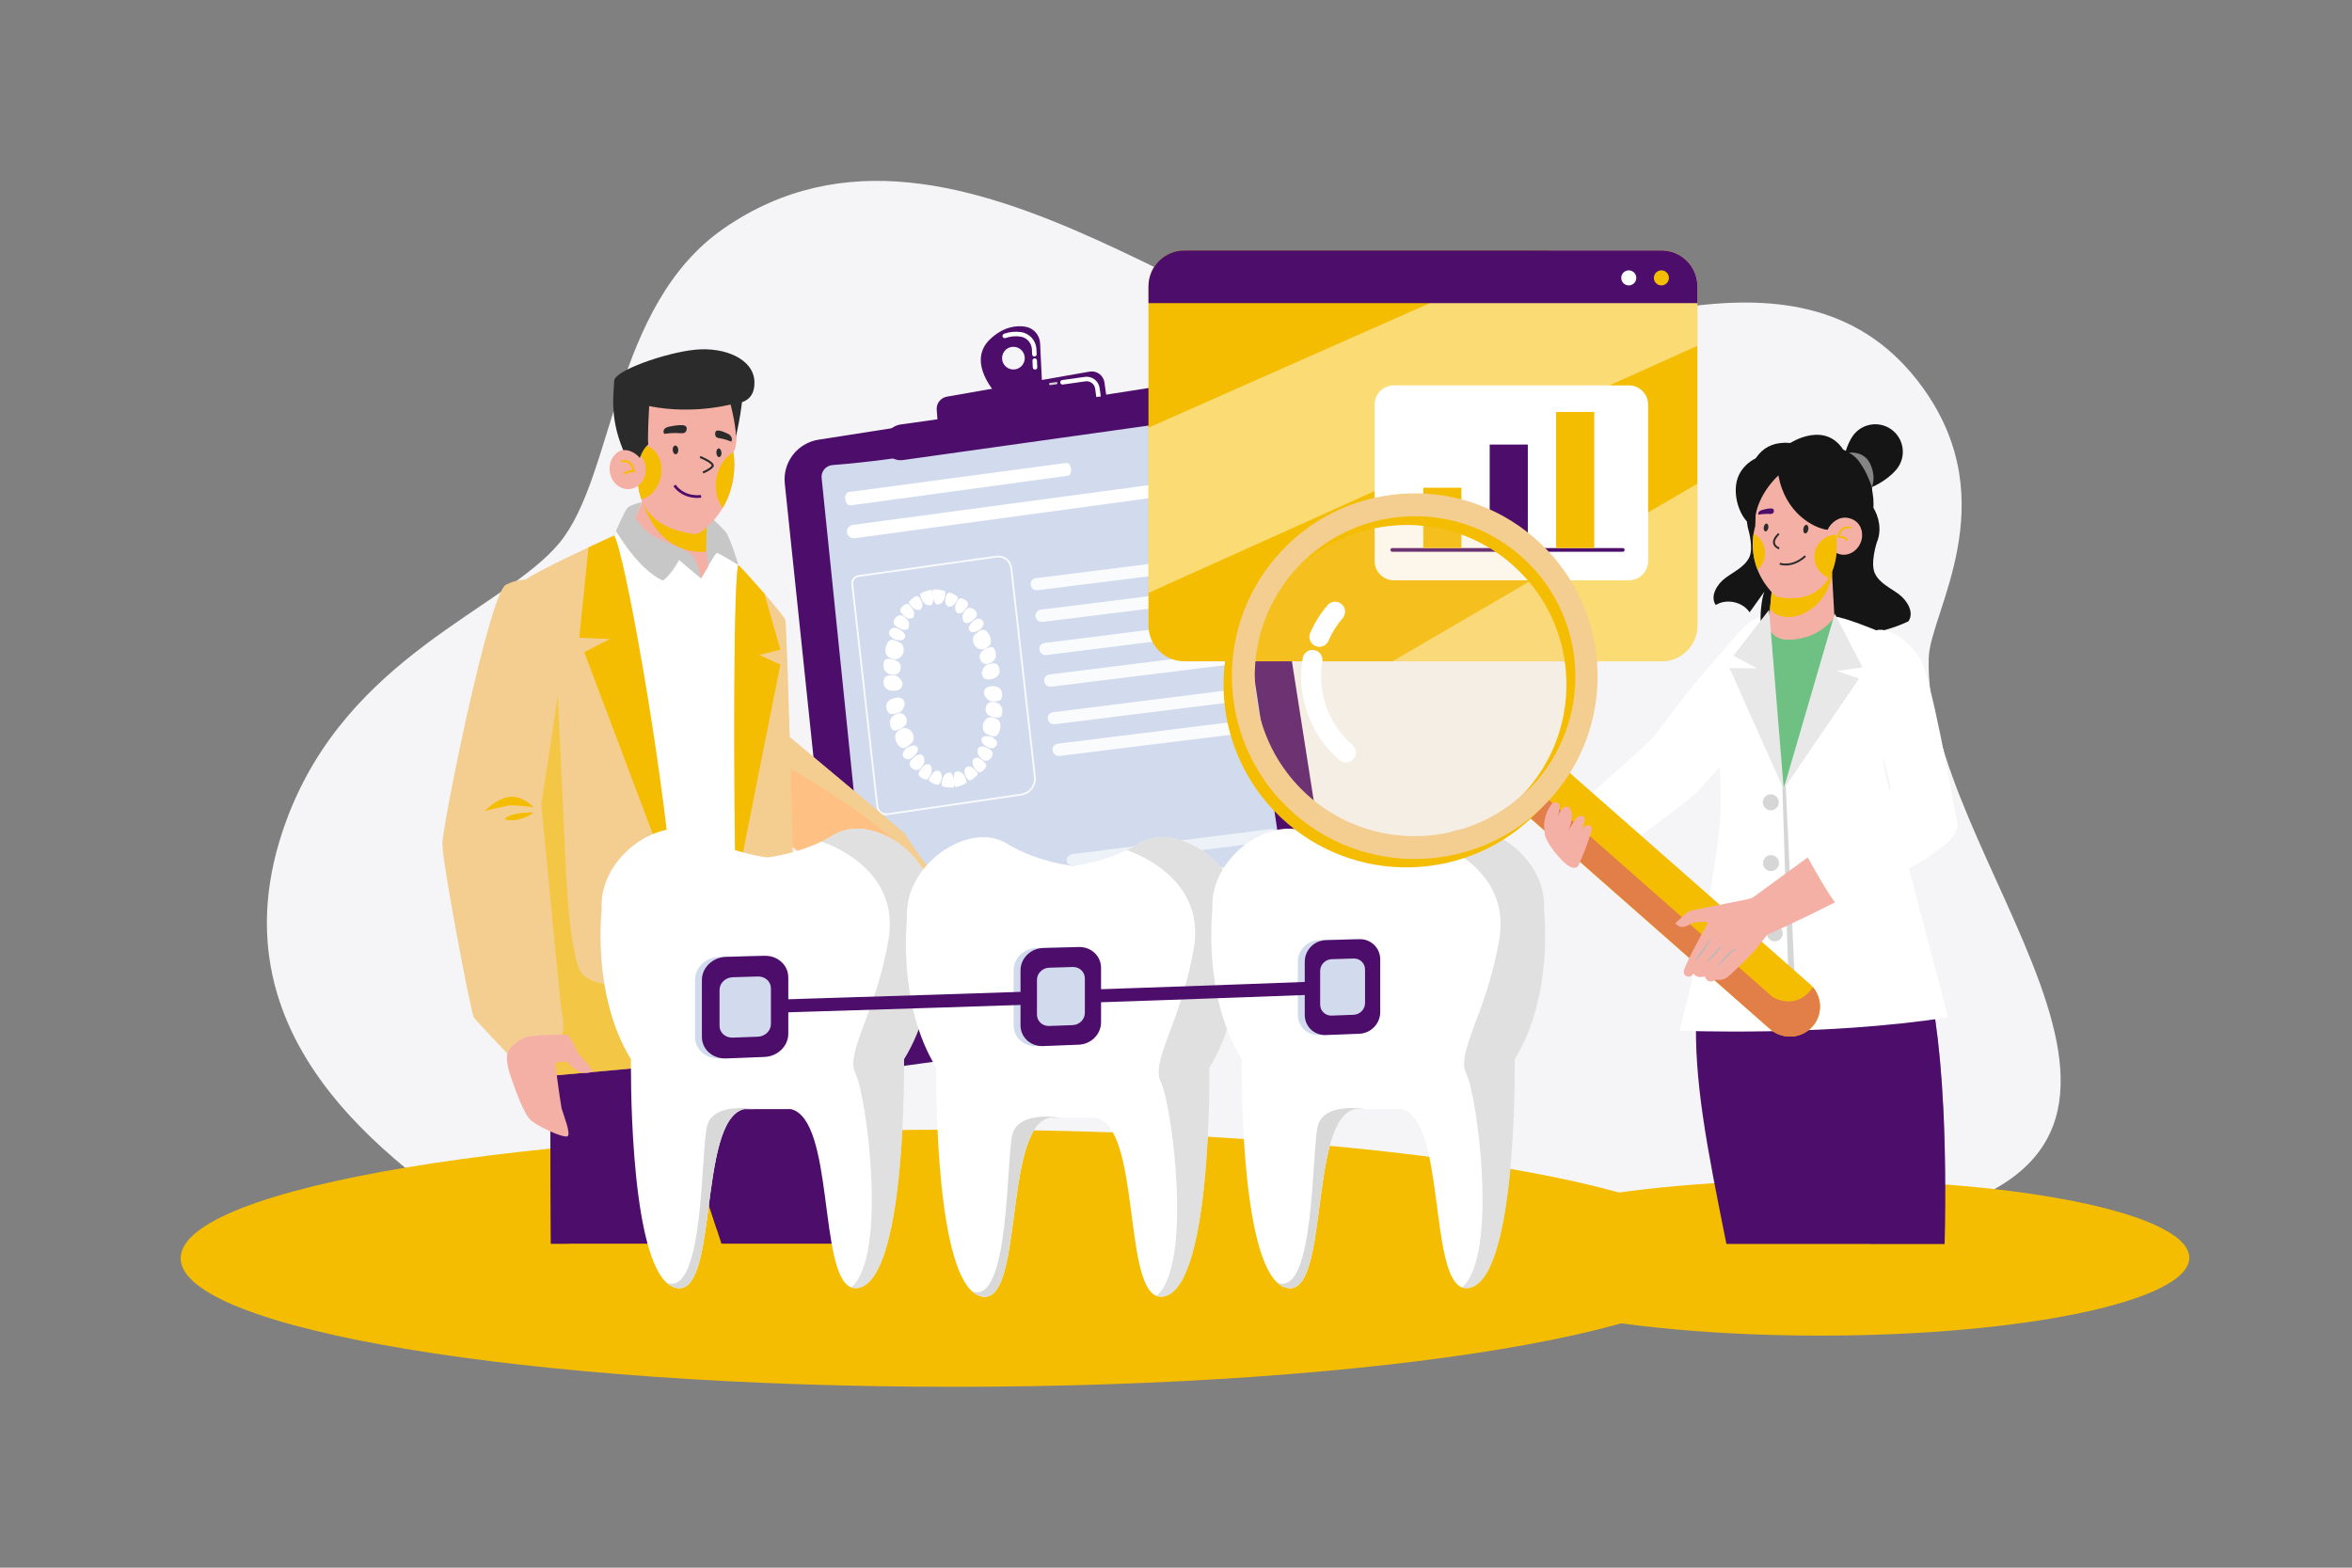 <svg width="1467" height="978" viewBox="0 0 1467 978" fill="none" xmlns="http://www.w3.org/2000/svg">
<rect x="0" y="0" width="1467" height="978" fill="#808080" stroke="none"/>
<g clip-path="url(#clip0_270_372)">
<path d="M1203.02 410.057C1204.06 381.936 1250.83 313.758 1199.6 242.261C1125.39 138.712 985.226 215.563 891.974 225.362C778.533 237.283 599.916 40.069 451.617 142.395C381.734 190.615 383.64 296.954 348.764 338.882C314.296 380.287 216.596 409.239 178.652 511.756C124.962 656.814 263.794 734.687 302.008 766.544C785.789 766.544 876.373 771.594 1196.79 759.109C1394.55 712.369 1198.46 534.081 1203.02 410.057H1203.02Z" fill="#F5F5F7"/>
<path d="M781.994 260.571C779.564 245.051 765.013 234.441 749.494 236.873L510.533 274.3C497.348 276.366 488.098 288.4 489.49 301.669L526.115 650.88C527.206 661.265 536.675 668.685 547.02 667.259L821.678 629.339C831.398 627.998 838.125 618.945 836.608 609.25L781.997 260.571H781.994Z" fill="#4D0E6B"/>
<path d="M819.712 556.513C819.656 556.15 819.311 555.899 818.947 555.955H818.941C818.581 556.015 818.333 556.356 818.389 556.72L825.637 602.99C827.129 612.522 820.606 621.591 811.095 623.208L780.511 628.406C780.147 628.468 779.902 628.813 779.962 629.177C780.025 629.54 780.366 629.785 780.73 629.725L811.314 624.528C821.546 622.791 828.561 613.037 826.956 602.783L819.709 556.513H819.712Z" fill="white"/>
<path d="M816.292 534.687C816.235 534.323 815.894 534.073 815.527 534.129H815.521C815.16 534.189 814.913 534.53 814.969 534.894L816.141 542.386C816.198 542.749 816.539 543 816.906 542.944C816.906 542.944 816.909 542.944 816.912 542.944C817.276 542.884 817.521 542.542 817.464 542.179L816.292 534.687Z" fill="white"/>
<path d="M758.852 240.87C758.103 235.899 753.135 232.742 748.32 234.178C716.381 243.713 606.312 274.975 512.418 282.385C508.136 282.723 504.967 286.504 505.406 290.776L541.416 641.665C541.908 646.477 546.193 649.984 551.008 649.52C590.392 645.718 752.486 629.475 808.865 614.494C812.297 613.582 814.485 610.231 813.955 606.72L758.855 240.867L758.852 240.87Z" fill="#4D0E6B"/>
<path d="M756.373 250.192C755.652 245.409 750.872 242.368 746.236 243.754C715.501 252.932 609.576 283.015 519.218 290.146C515.096 290.472 512.046 294.108 512.469 298.221L547.122 635.897C547.599 640.527 551.717 643.906 556.35 643.458C594.248 639.8 750.242 624.168 804.496 609.752C807.797 608.874 809.903 605.648 809.395 602.269L756.37 250.192H756.373Z" fill="#D1DBED"/>
<path d="M639.365 203.772C633.66 202.925 625.865 203.894 617.79 211.376C601.957 226.049 622.238 246.722 622.238 246.722L649.995 240.281L648.738 214.169C648.484 208.916 644.569 204.546 639.365 203.772ZM633.071 230.438C629.2 230.98 625.623 228.284 625.078 224.413C624.535 220.542 627.231 216.965 631.102 216.42C634.974 215.878 638.55 218.573 639.096 222.445C639.638 226.316 636.942 229.892 633.071 230.438Z" fill="#4D0E6B"/>
<path d="M645.243 222.404C645.459 222.394 645.66 222.335 645.838 222.241C646.302 221.993 646.61 221.495 646.581 220.933L646.431 217.777C646.174 212.429 642.158 207.978 636.886 207.194C633.278 206.658 629.683 207.013 626.206 208.248C625.489 208.517 625.094 209.31 625.354 210.044C625.614 210.774 626.416 211.157 627.15 210.896C630.187 209.815 633.325 209.505 636.472 209.975C640.422 210.561 643.428 213.899 643.622 217.912L643.773 221.068C643.81 221.843 644.469 222.441 645.243 222.404Z" fill="white"/>
<path d="M645.302 223.588C644.528 223.623 643.926 224.284 643.967 225.062L644.167 229.221C644.205 229.996 644.863 230.594 645.638 230.557C645.851 230.547 646.055 230.488 646.233 230.394C646.697 230.146 647.001 229.648 646.976 229.087L646.775 224.927C646.738 224.153 646.08 223.554 645.305 223.592L645.302 223.588Z" fill="white"/>
<path d="M679.585 231.836L590.647 247.446C586.7 248.139 583.926 251.722 584.246 255.716L585.249 268.276L690.694 251.556L688.873 238.594C688.246 234.121 684.033 231.056 679.582 231.839L679.585 231.836Z" fill="#4D0E6B"/>
<path d="M658.781 238.347L654.935 238.886C654.935 238.886 654.935 238.886 654.932 238.886C654.556 238.942 654.295 239.29 654.349 239.666C654.402 240.046 654.753 240.309 655.129 240.256L658.975 239.717C658.975 239.717 658.975 239.717 658.979 239.717C659.355 239.66 659.615 239.312 659.562 238.936C659.508 238.557 659.157 238.293 658.781 238.347Z" fill="#CFCFCF"/>
<path d="M685.849 242.046C685.548 239.892 684.426 237.987 682.689 236.676C680.953 235.369 678.812 234.811 676.658 235.115L662.527 237.099C661.762 237.209 661.223 237.918 661.33 238.689C661.436 239.457 662.148 239.993 662.919 239.886L677.047 237.902C679.956 237.494 682.655 239.529 683.065 242.438L683.802 247.682C683.908 248.45 684.62 248.986 685.391 248.879C685.557 248.854 685.717 248.804 685.858 248.726C686.363 248.456 686.673 247.892 686.589 247.29L685.852 242.046H685.849Z" fill="white"/>
<path d="M727.57 249.713C726.723 245.255 722.526 242.246 718.031 242.876L561.755 264.815C556.134 265.605 551.9 270.323 551.718 275.993L551.693 276.777C551.495 282.99 556.943 287.88 563.096 287.015L723.426 264.502C727.109 263.985 729.613 260.493 728.918 256.838L727.563 249.71L727.57 249.713Z" fill="#4D0E6B"/>
<g opacity="0.61">
<path d="M802.71 560.701C802.284 558.735 799.971 557.394 797.538 557.701L674.605 573.217C672.204 573.521 670.508 575.358 670.815 577.324L670.875 577.7C671.182 579.672 673.382 581.026 675.79 580.722L799.146 565.199C801.585 564.892 803.218 563.042 802.792 561.074L802.71 560.698V560.701Z" fill="white"/>
<path d="M806.968 580.364C806.536 578.364 804.194 576.995 801.743 577.302L677.703 592.828C675.283 593.132 673.572 594.997 673.882 596.997L673.942 597.379C674.255 599.385 676.478 600.768 678.907 600.464L803.379 584.932C805.84 584.624 807.486 582.747 807.053 580.744L806.971 580.361L806.968 580.364Z" fill="white"/>
<path d="M797.269 520.274C796.843 518.308 794.529 516.967 792.097 517.274L669.164 532.79C666.762 533.094 665.067 534.931 665.374 536.896L665.433 537.273C665.741 539.244 667.941 540.598 670.349 540.294L793.705 524.772C796.144 524.465 797.777 522.615 797.351 520.647L797.269 520.27V520.274Z" fill="white"/>
<path d="M801.523 539.937C801.091 537.937 798.752 536.567 796.298 536.875L672.258 552.4C669.838 552.704 668.126 554.57 668.437 556.569L668.496 556.952C668.81 558.958 671.032 560.34 673.462 560.036L797.934 544.504C800.395 544.197 802.04 542.319 801.608 540.316L801.526 539.934L801.523 539.937Z" fill="white"/>
</g>
<path d="M668.047 292.293C667.783 290.18 666.451 288.616 665.072 288.801L529.434 306.935C527.917 307.138 526.923 309.101 527.215 311.317L527.259 311.652C527.55 313.868 529.017 315.499 530.534 315.292L666.072 296.782C667.451 296.594 668.351 294.729 668.088 292.616L668.047 292.296V292.293Z" fill="white"/>
<path d="M750.426 301.982C750.162 299.873 748.187 298.396 746.012 298.691L532.1 327.426C529.708 327.749 528.009 329.802 528.31 332.015L528.354 332.35C528.655 334.563 530.836 336.09 533.228 335.767L747.009 306.659C749.184 306.364 750.73 304.415 750.466 302.305L750.426 301.985V301.982Z" fill="white"/>
<path d="M616.11 414.54C613.092 415.343 612.273 419.925 612.273 419.925C612.273 419.925 612.383 424.85 618.032 423.728C623.661 422.609 624.138 418.972 622.919 415.982C621.696 412.992 619.126 413.741 616.11 414.54Z" fill="white"/>
<path d="M616.279 404.215C613.699 404.958 609.95 407.18 611.276 411.067C612.602 414.951 616.16 414.985 619.025 412.86C621.883 410.738 621.535 407.644 620.363 405.095C619.191 402.544 616.279 404.218 616.279 404.218V404.215Z" fill="white"/>
<path d="M615.082 393.598C613.13 392.021 611.399 393.006 608.211 395.708C605.773 397.776 607.099 401.544 608.13 402.898C610.446 405.942 614.236 405.792 617.004 402.789C619.581 399.989 617.032 395.175 615.082 393.598Z" fill="white"/>
<path d="M608.922 386.206C606.383 387.379 603.65 390.821 604.292 392.548C604.546 393.231 604.982 393.682 605.418 393.977C606.038 394.4 606.822 394.51 607.543 394.322C610.417 393.579 611.599 392.905 612.985 390.692C614.818 387.758 611.461 385.034 608.925 386.206H608.922Z" fill="white"/>
<path d="M605.925 379.354C603.624 378.702 602.452 380.172 600.938 382.583C599.421 384.993 601.098 387.959 601.098 387.959C603.113 389.987 605.994 387.874 608.386 385.373C610.771 382.874 608.226 380.009 605.928 379.357L605.925 379.354Z" fill="white"/>
<path d="M600.714 373.609C598.401 372.527 597.63 373.489 596.238 376.727C595.288 378.937 595.931 380.771 596.435 381.715C596.674 382.163 597.106 382.473 597.605 382.542C598.373 382.646 599.576 382.674 600.344 382.028C601.545 381.019 603.463 378.608 603.748 377.257C604.034 375.906 603.021 374.69 600.711 373.612L600.714 373.609Z" fill="white"/>
<path d="M594.066 370.298C591.091 368.734 590.43 371.145 590.43 371.145C588.894 374.116 589.364 378.288 592.188 378.458C595.006 378.627 596.483 375.195 597.248 373.712C598.012 372.229 597.041 371.863 594.069 370.301L594.066 370.298Z" fill="white"/>
<path d="M585.845 367.966C584.015 367.703 582.184 367.439 581.839 368.38C581.495 369.317 581.896 372.887 582.542 374.624C583.187 376.361 583.733 377.207 585.068 377.066C589.601 376.589 589.698 370.273 589.598 369.383C589.497 368.493 587.67 368.229 585.842 367.969L585.845 367.966Z" fill="white"/>
<path d="M557.765 421.352C554.546 421.27 551.775 421.139 551.22 424.399C550.668 427.659 551.982 431.157 557.922 430.903C563.843 430.652 562.837 425.765 562.837 425.765C562.837 425.765 560.978 421.433 557.762 421.352H557.765Z" fill="white"/>
<path d="M555.241 411.161C555.241 411.161 551.915 410.17 551.313 412.976C550.708 415.781 551.066 418.935 554.442 420.367C557.815 421.797 561.379 420.925 561.824 416.778C562.272 412.634 558.006 411.299 555.238 411.161H555.241Z" fill="white"/>
<path d="M561.41 400.911C557.601 398.955 555.633 398.365 554.025 400.365C552.414 402.365 550.937 407.729 554.181 409.913C557.655 412.252 561.491 411.528 563.118 407.989C563.842 406.418 564.316 402.4 561.407 400.908L561.41 400.911Z" fill="white"/>
<path d="M558.543 391.679C555.728 391.074 552.963 394.516 555.483 397.018C557.38 398.902 558.721 399.306 561.768 399.397C562.533 399.419 563.292 399.137 563.815 398.582C564.182 398.193 564.514 397.651 564.614 396.921C564.862 395.077 561.354 392.281 558.546 391.676L558.543 391.679Z" fill="white"/>
<path d="M559.989 384.25C557.833 385.388 555.927 388.777 558.892 390.729C561.851 392.679 565.208 394.131 566.757 391.692C566.757 391.692 567.754 388.41 565.701 386.363C563.647 384.313 562.146 383.112 559.989 384.25Z" fill="white"/>
<path d="M563.897 377.47C561.834 379.022 561.098 380.439 561.69 381.711C562.283 382.987 564.74 384.953 566.163 385.689C567.072 386.159 568.26 385.874 569 385.608C569.48 385.432 569.837 385.034 569.975 384.545C570.263 383.511 570.489 381.57 569.05 379.599C566.941 376.705 565.96 375.919 563.897 377.47Z" fill="white"/>
<path d="M569.758 372.822C567.162 374.978 566.281 375.539 567.372 376.84C568.463 378.141 570.701 381.204 573.447 380.442C576.19 379.68 575.72 375.495 573.541 372.9C573.541 372.9 572.347 370.671 569.758 372.822Z" fill="white"/>
<path d="M577.337 368.844C575.601 369.474 573.861 370.107 573.961 371C574.061 371.894 575.572 378.069 580.13 377.586C581.469 377.445 581.813 376.505 582.058 374.674C582.302 372.843 581.901 369.276 581.356 368.43C580.81 367.584 579.074 368.214 577.34 368.844H577.337Z" fill="white"/>
<path d="M618.527 428.113C612.778 428.358 613.766 433.179 613.766 433.179C613.766 433.179 615.581 437.448 618.696 437.514C621.809 437.58 624.477 437.699 625 434.498C625.524 431.301 624.254 427.872 618.524 428.116L618.527 428.113Z" fill="white"/>
<path d="M621.909 438.461C618.649 437.069 615.195 437.943 614.765 442.037C614.336 446.134 618.483 447.41 621.157 447.523C621.157 447.523 624.363 448.463 624.937 445.701C625.511 442.94 625.163 439.849 621.909 438.461Z" fill="white"/>
<path d="M622.177 448.742C618.817 446.472 615.096 447.225 613.517 450.735C612.814 452.297 612.357 456.281 615.194 457.716C618.896 459.591 620.801 460.139 622.35 458.143C623.898 456.149 625.309 450.855 622.177 448.742Z" fill="white"/>
<path d="M614.846 459.218C614.1 459.209 613.363 459.5 612.852 460.058C612.495 460.45 612.172 460.992 612.075 461.716C611.833 463.547 615.259 466.252 617.99 466.791C620.717 467.33 623.381 463.882 620.946 461.462C619.109 459.638 617.805 459.259 614.842 459.218H614.846Z" fill="white"/>
<path d="M617.656 467.735C614.775 465.863 611.499 464.49 609.988 466.942C609.988 466.942 609.017 470.223 611.029 472.211C613.038 474.195 614.505 475.352 616.602 474.173C618.696 472.994 620.536 469.606 617.659 467.738L617.656 467.735Z" fill="white"/>
<path d="M610.575 472.891C609.685 472.443 608.519 472.756 607.795 473.038C607.322 473.223 606.974 473.628 606.839 474.12C606.557 475.157 606.337 477.095 607.754 479.019C609.829 481.84 610.792 482.596 612.804 480.994C614.813 479.395 615.528 477.975 614.951 476.725C614.375 475.477 611.97 473.587 610.575 472.885V472.891Z" fill="white"/>
<path d="M603.424 478.298C600.716 479.132 601.183 483.301 603.34 485.83C603.34 485.83 604.521 488.021 607.067 485.793C609.612 483.57 610.474 482.981 609.402 481.721C608.33 480.458 606.129 477.467 603.424 478.298Z" fill="white"/>
<path d="M596.806 481.336C595.474 481.514 595.132 482.467 594.887 484.311C594.643 486.154 595.047 489.724 595.59 490.555C596.135 491.385 597.859 490.696 599.58 490.009C601.301 489.323 603.022 488.633 602.921 487.743C602.821 486.853 601.323 480.728 596.806 481.336Z" fill="white"/>
<path d="M558.423 435.357C552.583 436.517 552.082 440.231 553.345 443.275C554.608 446.315 557.276 445.532 560.392 444.692C563.501 443.852 564.351 439.197 564.351 439.197C564.351 439.197 564.244 434.203 558.426 435.36L558.423 435.357Z" fill="white"/>
<path d="M557.375 446.432C554.406 448.626 554.76 451.779 555.97 454.369C557.18 456.955 560.196 455.206 560.196 455.206C562.857 454.416 566.713 452.109 565.358 448.178C564.001 444.247 560.34 444.241 557.375 446.432Z" fill="white"/>
<path d="M559.447 456.669C556.773 459.563 559.403 464.434 561.415 466.001C563.425 467.565 565.208 466.531 568.481 463.722C570.979 461.581 569.625 457.782 568.572 456.425C566.202 453.369 562.306 453.569 559.444 456.669H559.447Z" fill="white"/>
<path d="M571.338 465.421C570.704 465.005 569.905 464.911 569.165 465.111C566.219 465.92 565.003 466.631 563.576 468.913C561.68 471.945 565.137 474.64 567.742 473.386C570.344 472.133 573.137 468.581 572.485 466.848C572.228 466.161 571.783 465.713 571.341 465.421H571.338Z" fill="white"/>
<path d="M568.295 474.229C565.843 476.831 568.451 479.677 570.802 480.276C573.15 480.875 574.348 479.348 575.89 476.869C577.432 474.392 575.733 471.43 575.733 471.43C573.686 469.424 570.743 471.628 568.295 474.229Z" fill="white"/>
<path d="M579.267 476.822C578.49 476.738 577.267 476.741 576.487 477.415C575.264 478.471 573.308 480.966 573.017 482.345C572.725 483.725 573.757 484.928 576.108 485.953C578.459 486.975 579.239 485.978 580.65 482.662C581.612 480.402 580.963 478.568 580.452 477.628C580.211 477.183 579.775 476.879 579.267 476.822Z" fill="white"/>
<path d="M584.744 480.8C581.901 480.709 580.406 484.219 579.632 485.743C578.858 487.266 579.842 487.608 582.845 489.091C585.845 490.573 586.509 488.119 586.509 488.119C588.051 485.075 587.581 480.89 584.741 480.8H584.744Z" fill="white"/>
<path d="M591.884 481.997C587.342 482.609 587.242 488.975 587.345 489.868C587.446 490.762 589.279 490.966 591.11 491.169C592.941 491.373 594.768 491.574 595.113 490.621C595.458 489.668 595.053 486.101 594.411 484.377C593.765 482.652 593.22 481.819 591.887 481.997H591.884Z" fill="white"/>
<g opacity="0.86">
<path d="M631.312 354.321C631.046 351.967 629.867 349.873 627.996 348.419C626.121 346.967 623.802 346.356 621.451 346.679L535.258 358.797H535.233C532.569 359.289 530.719 361.785 531.02 364.474L546.634 503.162C546.819 504.817 547.649 506.29 548.969 507.309C550.232 508.284 551.787 508.717 553.367 508.538C553.436 508.532 553.508 508.522 553.577 508.51L636.973 496.272C642.704 495.432 646.681 490.266 646.032 484.511L631.312 354.315V354.321ZM636.81 495.15L553.414 507.388C552.066 507.572 550.743 507.237 549.671 506.41C548.599 505.582 547.922 504.385 547.772 503.04L532.158 364.352C531.923 362.258 533.359 360.318 535.431 359.932L621.611 347.814C623.661 347.519 625.67 348.064 627.297 349.325C628.924 350.585 629.946 352.406 630.178 354.453L644.898 484.649C645.478 489.787 641.926 494.401 636.81 495.153V495.15Z" fill="white"/>
</g>
<g opacity="0.9">
<path d="M764.144 390.641C763.739 388.673 761.68 387.3 759.545 387.566L651.573 401.123C649.464 401.387 648 403.195 648.301 405.161L648.357 405.537C648.658 407.509 650.617 408.894 652.733 408.631L761.078 395.077C763.222 394.807 764.63 392.989 764.222 391.017L764.144 390.641Z" fill="white"/>
<path d="M768.197 410.333C767.783 408.33 765.705 406.926 763.548 407.195L654.605 420.746C652.48 421.009 651.003 422.846 651.307 424.846L651.367 425.229C651.674 427.235 653.652 428.649 655.787 428.385L765.109 414.837C767.272 414.571 768.689 412.722 768.275 410.715L768.197 410.333Z" fill="white"/>
<path d="M769.362 433.837C768.958 431.868 766.899 430.495 764.764 430.762L656.792 444.319C654.683 444.582 653.219 446.391 653.52 448.356L653.576 448.732C653.877 450.704 655.836 452.09 657.952 451.826L766.297 438.272C768.441 438.003 769.848 436.184 769.441 434.213L769.362 433.837Z" fill="white"/>
<path d="M773.416 453.528C773.002 451.525 770.924 450.121 768.767 450.391L659.824 463.942C657.698 464.205 656.222 466.042 656.526 468.042L656.586 468.424C656.893 470.43 658.871 471.844 661.005 471.581L770.328 458.033C772.491 457.763 773.908 455.917 773.494 453.911L773.416 453.528Z" fill="white"/>
<path d="M758.714 350.211C758.31 348.243 756.25 346.87 754.116 347.136L646.144 360.693C644.037 360.957 642.57 362.765 642.871 364.731L642.928 365.107C643.229 367.078 645.188 368.464 647.304 368.201L755.648 354.647C757.792 354.377 759.2 352.559 758.792 350.587L758.714 350.211Z" fill="white"/>
<path d="M762.769 369.903C762.356 367.9 760.277 366.496 758.121 366.765L649.177 380.316C647.052 380.579 645.575 382.416 645.88 384.416L645.939 384.798C646.246 386.805 648.224 388.218 650.359 387.955L759.682 374.407C761.845 374.141 763.261 372.291 762.848 370.285L762.769 369.903Z" fill="white"/>
</g>
<path d="M1036.3 156.234H738.743C726.373 156.234 716.346 166.256 716.346 178.625V390.171C716.346 402.54 726.376 412.571 738.743 412.571H1036.3C1036.41 412.571 1036.51 412.571 1036.62 412.571C1048.84 412.398 1058.7 402.433 1058.7 390.174V178.628C1058.7 166.259 1048.67 156.238 1036.3 156.238V156.234Z" fill="#F5BD02"/>
<g opacity="0.45">
<path d="M1036.3 412.57C1036.41 412.57 1036.51 412.57 1036.62 412.57C1048.84 412.398 1058.7 402.433 1058.7 390.174V301.746L868.469 412.574H1036.3V412.57Z" fill="white"/>
<path d="M1036.3 156.234H966.099L716.342 266.786V369.877L1058.7 215.726V178.628C1058.7 166.259 1048.66 156.238 1036.3 156.238V156.234Z" fill="white"/>
</g>
<path d="M1036.3 156.234H738.742C726.373 156.234 716.342 166.256 716.342 178.622V189.091H1058.7V178.622C1058.7 166.253 1048.66 156.234 1036.3 156.234Z" fill="#4D0E6B"/>
<path d="M998.869 176.679C1000.7 174.845 1000.7 171.872 998.869 170.039C997.035 168.205 994.062 168.205 992.229 170.039C990.395 171.872 990.395 174.845 992.229 176.679C994.062 178.513 997.035 178.513 998.869 176.679Z" fill="#4D0E6B"/>
<path d="M1015.9 168.663C1013.31 168.663 1011.21 170.766 1011.21 173.359C1011.21 175.951 1013.31 178.054 1015.9 178.054C1018.49 178.054 1020.6 175.951 1020.6 173.359C1020.6 170.766 1018.49 168.663 1015.9 168.663Z" fill="white"/>
<path d="M1039.57 176.678C1041.41 174.844 1041.41 171.871 1039.57 170.037C1037.74 168.203 1034.77 168.203 1032.93 170.037C1031.1 171.871 1031.1 174.844 1032.93 176.678C1034.77 178.512 1037.74 178.512 1039.57 176.678Z" fill="#F5BD02"/>
<path d="M1015.97 240.428H869.37C862.741 240.428 857.367 245.801 857.367 252.43V350.008C857.367 356.636 862.741 362.01 869.37 362.01H1015.97C1022.6 362.01 1027.97 356.636 1027.97 350.008V252.43C1027.97 245.801 1022.6 240.428 1015.97 240.428Z" fill="white"/>
<path d="M1012.14 341.905H868.399C867.757 341.905 867.236 342.425 867.236 343.068C867.236 343.71 867.757 344.231 868.399 344.231H1012.14C1012.78 344.231 1013.3 343.71 1013.3 343.068C1013.3 342.425 1012.78 341.905 1012.14 341.905Z" fill="#4D0E6B"/>
<path d="M911.506 304.268H887.73V341.892H911.506V304.268Z" fill="#F5BD02"/>
<path d="M952.934 277.341H929.158V341.895H952.934V277.341Z" fill="#4D0E6B"/>
<path d="M994.364 257H970.588V341.892H994.364V257Z" fill="#F5BD02"/>
<path d="M595.082 865.153C861.495 865.153 1077.46 829.244 1077.46 784.948C1077.46 740.651 861.495 704.742 595.082 704.742C328.669 704.742 112.699 740.651 112.699 784.948C112.699 829.244 328.669 865.153 595.082 865.153Z" fill="#F5BD02"/>
<path d="M1135.34 833.227C1262.45 833.227 1365.5 811.479 1365.5 784.653C1365.5 757.826 1262.45 736.079 1135.34 736.079C1008.22 736.079 905.17 757.826 905.17 784.653C905.17 811.479 1008.22 833.227 1135.34 833.227Z" fill="#F5BD02"/>
<path d="M600.962 552.813C597.314 551.763 587.092 552.829 580.543 553.675C576.371 554.215 572.735 556.785 570.857 560.55C568.55 565.183 566.839 571.599 571.209 576.577C574.992 580.874 581.302 582.539 586.54 584.558C593.612 587.282 595.662 587.278 602.257 583.884C603.975 583 605.705 582.11 607.21 580.9C607.52 580.649 607.821 580.389 608.112 580.116C609.564 578.755 610.774 577.141 611.94 575.527C615.78 570.211 621.365 565.618 616.109 560.274C612.767 556.876 605.529 554.124 600.962 552.81V552.813Z" fill="#F5B0A6"/>
<path d="M563.099 519.082C559.202 515.452 462.368 434.676 462.368 434.676C462.368 434.676 452.654 480.953 457.487 495.488C461.606 507.866 516.697 545.281 551.544 566.242C557.604 569.888 563.049 573.029 567.506 575.464C567.506 575.464 569.732 553.908 586.358 547.215C574.926 539.808 566.995 522.718 563.096 519.082H563.099Z" fill="#FFC183"/>
<path d="M563.099 519.082C559.943 516.145 495.862 462.628 471.584 442.366L475.925 469.869C475.925 469.869 554.238 511.214 574.18 542.83C577.045 547.372 579.553 549.444 581.747 549.67C583.098 548.761 584.571 547.955 586.186 547.294C586.22 547.253 586.251 547.209 586.283 547.165C574.895 539.733 566.989 522.712 563.099 519.085V519.082Z" fill="#F3CE90"/>
<path d="M448.078 338.885C444.962 336.616 388.514 331.795 388.514 331.795L368.656 343.424C368.656 343.424 425.625 588.31 426.512 588.216C432.182 587.608 466.886 586.241 470.572 579.445C496.085 532.417 463.676 354.775 463.676 354.775C463.676 354.775 451.2 341.158 448.078 338.885Z" fill="white"/>
<path d="M433.9 315.909C429.646 315.201 428.793 343.707 430.495 348.101C432.197 352.499 437.178 360.859 437.178 360.859C437.178 360.859 445.955 345.265 447.087 344.979C448.222 344.697 460.56 352.778 460.56 352.355C460.56 351.932 455.027 334.485 452.475 331.648C449.924 328.811 438.15 316.614 433.896 315.906L433.9 315.909Z" fill="#C7C7C7"/>
<path d="M441.088 311.257L402.642 307.724L391.73 332.745L423.525 347.23C423.525 347.23 433.12 357.765 437.634 360.398L441.806 353.245L439.511 334.625L441.088 311.254V311.257Z" fill="#F5B0A6"/>
<path d="M438.688 344.352C440.869 344.333 438.446 344.02 440.418 344.02L441.086 311.608L399.818 309.244C399.818 309.244 406.526 344.631 438.688 344.352Z" fill="#F5BD02"/>
<path d="M459.378 266.912C459.322 265.712 459.281 264.517 459.162 263.32C456.798 239.723 444.495 230.454 422.129 229.789C394.808 228.98 385.865 258.922 388.047 279.328C388.272 281.454 398.933 284.306 399.206 286.369C399.206 286.369 390.034 317.837 418.02 329.354C421.34 330.72 433.389 334.611 436.483 332.35C463.607 312.527 457.41 282.143 457.41 282.143C459.425 279.369 459.651 272.558 459.381 266.906L459.378 266.912Z" fill="#F5B0A6"/>
<path d="M421.383 302.331L420.02 303.34C424.69 309.656 431.182 310.64 434.774 310.64C436.285 310.64 437.282 310.465 437.414 310.443L437.103 308.775C437.006 308.794 427.395 310.465 421.383 302.334V302.331Z" fill="#4D0E6B"/>
<path d="M457.632 281.795C452.341 285.055 448.225 290.833 446.833 297.951C445.448 305.045 447.069 311.925 450.717 316.934C460.983 299.776 457.406 282.153 457.406 282.153C457.485 282.043 457.557 281.918 457.632 281.795Z" fill="#F5BD02"/>
<path d="M402.368 277.921C398.399 277.147 394.409 278.714 391.309 281.805C394.54 283.385 399.026 285.043 399.202 286.375C399.202 286.375 395.493 299.139 400.023 311.386C405.706 310.236 410.743 304.675 412.198 297.23C414.006 287.98 409.602 279.338 402.364 277.921H402.368Z" fill="#F5BD02"/>
<path d="M416.285 266.442C413.157 267.608 413.822 269.708 414.122 270.416C414.298 270.83 415.451 270.445 418.185 270.244C424.006 269.818 426.263 271.021 427.604 269.479C428.394 268.567 428.582 267.028 427.99 266.153C426.507 263.953 416.696 266.291 416.285 266.445V266.442Z" fill="#2B2B2B"/>
<path d="M454.756 270.996C454.47 270.786 447.903 267.354 446.502 269.047C445.944 269.721 445.875 271.125 446.342 272.078C447.132 273.692 448.975 273.028 453.251 274.454C455.257 275.125 456.066 275.673 456.251 275.338C456.571 274.761 456.925 272.595 454.753 270.993L454.756 270.996Z" fill="#2B2B2B"/>
<path d="M421.148 277.936C420.189 277.996 419.487 279.266 419.581 280.773C419.675 282.281 420.53 283.453 421.493 283.391C422.455 283.331 423.157 282.059 423.06 280.554C422.966 279.046 422.11 277.874 421.148 277.936Z" fill="#2B2B2B"/>
<path d="M448.239 279.742C447.365 279.799 446.732 281.059 446.826 282.563C446.92 284.065 447.707 285.24 448.581 285.184C449.456 285.127 450.089 283.867 449.995 282.363C449.901 280.861 449.114 279.686 448.239 279.742Z" fill="#2B2B2B"/>
<path d="M390.037 280.319C383.858 281.04 379.495 287.168 380.291 294.008C381.087 300.848 386.742 305.81 392.924 305.089C399.102 304.368 403.465 298.24 402.669 291.4C401.873 284.56 396.218 279.598 390.037 280.319Z" fill="#F5B0A6"/>
<path d="M392.259 287.685C389.912 286.391 387.526 287.249 387.426 287.287L387.871 288.494C387.89 288.488 389.833 287.804 391.651 288.817C392.996 289.566 393.968 291.049 394.548 293.23C393.056 293.296 389.993 293.669 388.83 295.613L389.933 296.274C390.88 294.691 394.153 294.462 395.334 294.509L396.159 294.541L395.99 293.735C395.363 290.741 394.109 288.707 392.259 287.685Z" fill="#F5BD02"/>
<path d="M454.91 249.264C454.91 249.264 458.919 263.771 459.038 272.257C459.038 272.257 465.142 246.195 462.468 239.622C459.794 233.049 454.913 249.264 454.913 249.264H454.91Z" fill="#2B2B2B"/>
<path d="M436.868 284.485L436.395 285.682C439.316 286.842 443.573 289.061 443.893 290.365C443.918 290.475 443.914 290.56 443.811 290.682C442.043 292.741 438.247 294.121 438.209 294.133L438.645 295.343C438.814 295.284 442.795 293.839 444.789 291.519C445.153 291.096 445.275 290.588 445.143 290.055C444.548 287.641 438.147 284.993 436.868 284.485Z" fill="#2B2B2B"/>
<path d="M433.496 218.175C414.87 220.056 383.079 231.343 383.079 237.553C383.079 243.763 379.693 259.564 388.721 280.823C394.821 280.281 399.069 285.713 399.069 285.713C399.069 285.713 400.761 280.259 404.335 277.247C403.77 272.921 404.899 253.355 404.899 253.355C434.057 259.185 459.081 251.474 459.081 251.474C459.081 251.474 471.121 251.85 470.557 237.929C469.992 224.008 452.119 216.294 433.496 218.175Z" fill="#2B2B2B"/>
<path d="M430.763 345.622C426.218 341.879 411.78 337.334 406.166 333.591C400.552 329.848 396.273 323.165 396.273 323.165L400.016 313.272C400.016 313.272 393.333 314.877 391.461 316.749C389.59 318.62 384.242 331.187 384.242 331.187C384.242 331.187 397.342 354.715 413.385 362.201C418.466 358.991 423.544 349.368 423.544 349.368L437.18 360.865C437.18 360.865 435.308 349.368 430.763 345.625V345.622Z" fill="#C7C7C7"/>
<path d="M491.321 568.81L413.488 559.779C413.488 559.779 414.636 667.707 416.269 673.474C416.46 674.145 417.338 676.847 418.732 681.073C424.701 699.15 439.111 742.198 449.972 775.86H532.29C520.153 723.729 500.405 644.087 494.443 622.578C492.963 617.923 491.324 568.813 491.324 568.813L491.321 568.81Z" fill="#4D0E6B"/>
<path d="M413.993 598.266C414.482 630.217 415.272 669.955 416.266 673.475C416.457 674.146 417.335 676.848 418.73 681.073C424.084 697.292 436.701 734.998 447.029 766.748C446.518 691.693 488.171 588.216 488.171 588.216L413.99 598.266H413.993Z" fill="#4D0E6B"/>
<path d="M380.631 579.445C362.732 577.276 347.382 576.696 345.652 580.699C342.862 587.172 343.107 697.595 343.636 775.857H424.196C431.484 682.703 441.117 566.089 441.117 566.089C441.117 566.089 413.131 571.994 383.393 580.677L380.628 579.445H380.631Z" fill="#4D0E6B"/>
<path d="M343.651 775.857H354.785C371.888 704.018 403.193 592.078 403.193 592.078L344.203 601.268C343.062 639.291 343.272 717.155 343.651 775.86V775.857Z" fill="#4D0E6B"/>
<path d="M376.534 337.083C357.294 345.951 327.587 360.054 324.744 363.931C320.509 369.711 342.887 671.208 342.887 671.208L435.092 662.845C435.092 662.845 392.928 347.794 383.004 334.124C381.045 335.014 378.87 336.014 376.537 337.086L376.534 337.083Z" fill="#F3CE90"/>
<g opacity="0.52">
<path d="M361.27 604.484C353.787 585.529 352.791 536.651 351.295 505.725C349.8 474.802 345.81 391.008 345.81 391.008C344.189 381.638 335.209 380.209 324.4 382.209C326.356 448.45 342.888 671.205 342.888 671.205L435.093 662.842C435.093 662.842 432.353 642.379 428.109 611.656C420.235 613.108 368.188 621.998 361.273 604.484H361.27Z" fill="#F5BD02"/>
</g>
<path d="M489.878 387.052C489.106 383.206 461.431 353.273 460.556 352.358C456.09 362.567 459.18 660.848 459.18 660.848H496.438L494.884 546.842C494.884 546.842 491.037 392.832 489.878 387.052Z" fill="#F3CE90"/>
<path d="M376.535 337.083C373.576 338.446 370.369 339.935 367.049 341.49L361.307 397.816L380.349 398.687L364.41 406.856L419.573 553.302C412.608 472.937 389.214 342.675 383.004 334.121C381.045 335.011 378.87 336.011 376.538 337.083H376.535Z" fill="#F5BD02"/>
<path d="M476.744 370.297C469.161 361.636 461.027 352.847 460.56 352.358C457.513 359.323 457.247 479.463 459.027 553.788L486.718 414.64L473.497 408.562L486.718 405.33L476.747 370.297H476.744Z" fill="#F5BD02"/>
<path d="M315.473 364.84C305.374 369.969 275.908 514.603 275.908 526.521C275.908 538.438 293.779 632.035 295.478 634.587C297.183 637.138 316.329 657.137 316.329 657.137C316.329 657.137 341.431 649.053 347.387 649.476C354.111 645.827 350.368 631.182 349.938 628.631C349.515 626.079 337.604 501.842 337.604 501.842C337.604 501.842 352.496 406.963 352.496 395.475C352.496 383.987 341.431 351.653 315.476 364.84H315.473Z" fill="#F3CE90"/>
<path d="M317.601 497.159C309.376 498.293 302.285 505.951 302.285 505.951C302.285 505.951 313.915 503.114 317.034 502.547C320.152 501.98 332.067 503.397 332.917 503.682C332.917 503.682 325.826 496.024 317.601 497.159Z" fill="#F5BD02"/>
<path d="M314.77 511.058C321.86 513.609 331.22 508.506 332.922 506.804C332.922 506.804 318.174 506.519 314.77 511.058Z" fill="#F5BD02"/>
<path d="M360.014 656.049C359.258 654.19 355.619 646.62 354.108 645.827C352.594 645.034 331.576 645.752 328.1 647.053C324.627 648.357 319.43 651.554 316.916 656.127C315.471 658.76 316.433 665.315 318.079 670.164C319.724 675.013 326.185 694.448 330.896 698.686C331.686 699.394 332.783 700.184 334.084 701.003C334.084 701.003 334.09 701.003 334.09 701.006C335.275 701.761 336.633 702.538 338.065 703.291C339.247 703.921 340.479 704.538 341.711 705.118C343.049 705.748 344.394 706.338 345.673 706.858C347.318 707.526 348.867 708.084 350.18 708.457H350.196C351.378 708.805 352.378 708.999 353.083 709.008C353.434 709.015 353.707 708.971 353.901 708.877C356.374 707.673 351.462 695.602 350.262 691.367C348.757 682.972 346.256 662.986 346.256 662.986C346.256 662.986 352.002 661.989 353.412 662.372C357.089 665.4 359.732 668.976 363.897 669.252C368.06 669.534 370.054 668.741 369.471 667.572C368.882 666.403 360.775 657.905 360.014 656.046V656.049Z" fill="#F5B0A6"/>
<path d="M582.107 567.42C584.345 534.205 543.592 506.417 519.926 520.896C517.415 522.435 514.844 523.817 512.265 525.052C499.936 530.989 487.31 533.71 478.693 534.961C468.273 533.45 452.002 529.789 437.47 520.899C413.803 506.42 373.05 534.208 375.288 567.423C375.288 567.423 368.975 621.134 393.538 660.74C393.538 660.74 391.93 777.442 415.48 799.933C415.574 800.024 415.675 800.112 415.769 800.199C417.189 801.497 418.693 802.453 420.301 803.027C448.883 813.246 434.564 699.02 464.035 691.924H493.341C520.412 698.475 510.544 795.281 530.894 803.158C532.702 803.864 534.752 803.87 537.085 803.036C565.66 792.811 563.851 660.756 563.851 660.756C588.408 621.15 582.101 567.423 582.101 567.423L582.107 567.42Z" fill="white"/>
<g opacity="0.56">
<path d="M582.108 567.42C584.346 534.205 543.593 506.417 519.927 520.896C517.416 522.435 514.845 523.817 512.266 525.052C512.266 525.052 562.125 540.054 554.163 586.309C546.198 632.563 526.882 656.728 533.647 669.846C540.352 682.846 553.918 783.787 530.904 803.165C532.713 803.87 534.763 803.87 537.095 803.033C565.67 792.808 563.861 660.753 563.861 660.753C588.418 621.147 582.111 567.42 582.111 567.42H582.108Z" fill="#C7C7C7"/>
</g>
<path d="M440.984 702.509C437.119 717.697 439.319 809.503 415.775 800.197C417.195 801.494 418.7 802.45 420.308 803.024C448.889 813.243 434.571 699.018 464.042 691.921H470.421C470.421 691.921 444.843 687.322 440.984 702.509Z" fill="#D9D9D9"/>
<path d="M772.56 572.752C774.798 539.537 734.045 511.749 710.379 526.228C707.868 527.767 705.298 529.149 702.718 530.384C690.389 536.321 677.763 539.042 669.146 540.29C658.73 538.779 642.455 535.118 627.923 526.228C604.256 511.749 563.503 539.537 565.741 572.752C565.741 572.752 559.428 626.463 583.991 666.069C583.991 666.069 582.383 782.771 605.933 805.262C606.027 805.353 606.128 805.441 606.222 805.528C607.642 806.826 609.146 807.782 610.754 808.356C639.336 818.575 625.017 704.349 654.489 697.252H683.794C710.865 703.804 700.997 800.61 721.347 808.487C723.156 809.193 725.206 809.199 727.538 808.365C756.113 798.14 754.304 666.085 754.304 666.085C778.861 626.479 772.554 572.752 772.554 572.752H772.56Z" fill="white"/>
<g opacity="0.56">
<path d="M772.559 572.752C774.797 539.537 734.044 511.749 710.378 526.228C707.867 527.767 705.297 529.149 702.717 530.384C702.717 530.384 752.576 545.387 744.614 591.641C736.649 637.895 717.333 662.06 724.098 675.178C730.803 688.178 744.37 789.119 721.355 808.497C723.164 809.202 725.214 809.202 727.546 808.365C756.121 798.14 754.313 666.085 754.313 666.085C778.869 626.479 772.562 572.752 772.562 572.752H772.559Z" fill="#C7C7C7"/>
</g>
<path d="M631.437 707.844C627.572 723.032 629.773 814.838 606.229 805.532C607.648 806.829 609.153 807.785 610.761 808.359C639.343 818.578 625.024 704.352 654.495 697.256H660.874C660.874 697.256 635.296 692.657 631.437 707.844Z" fill="#D9D9D9"/>
<path d="M963.045 567.42C965.283 534.205 924.53 506.417 900.863 520.896C898.352 522.435 895.782 523.817 893.202 525.052C880.874 530.989 868.247 533.71 859.63 534.961C849.214 533.45 832.939 529.789 818.407 520.899C794.741 506.42 753.988 534.208 756.226 567.423C756.226 567.423 749.913 621.134 774.475 660.74C774.475 660.74 772.867 777.442 796.418 799.933C796.512 800.024 796.612 800.112 796.706 800.199C798.126 801.497 799.631 802.453 801.239 803.027C829.82 813.246 815.501 699.02 844.973 691.924H874.279C901.349 698.475 891.481 795.281 911.831 803.158C913.64 803.864 915.69 803.87 918.022 803.036C946.597 792.811 944.789 660.756 944.789 660.756C969.345 621.15 963.038 567.423 963.038 567.423L963.045 567.42Z" fill="white"/>
<g opacity="0.56">
<path d="M963.046 567.42C965.284 534.205 924.53 506.417 900.864 520.896C898.353 522.435 895.783 523.817 893.203 525.052C893.203 525.052 943.062 540.054 935.1 586.309C927.135 632.563 907.82 656.728 914.584 669.846C921.289 682.846 934.856 783.787 911.842 803.165C913.65 803.87 915.7 803.87 918.032 803.033C946.608 792.808 944.799 660.753 944.799 660.753C969.356 621.147 963.049 567.42 963.049 567.42H963.046Z" fill="#C7C7C7"/>
</g>
<path d="M821.922 702.509C818.057 717.697 820.257 809.503 796.713 800.197C798.133 801.494 799.638 802.45 801.246 803.024C829.827 813.243 815.508 699.018 844.98 691.921H851.359C851.359 691.921 825.78 687.322 821.922 702.509Z" fill="#D9D9D9"/>
<path d="M472.508 596.267L448.543 596.935C440.234 597.167 433.479 603.618 433.479 611.345V646.907C433.479 654.631 440.234 660.63 448.543 660.308L472.508 659.373C480.723 659.054 487.369 652.59 487.369 644.939V609.712C487.369 602.06 480.727 596.042 472.508 596.27V596.267Z" fill="#D1DBED"/>
<path d="M468.402 609.182L452.681 609.655C448.158 609.793 444.484 613.314 444.484 617.52V640.002C444.484 644.208 448.158 647.484 452.681 647.318L468.402 646.741C472.893 646.575 476.53 643.052 476.53 638.87V616.517C476.53 612.336 472.893 609.054 468.402 609.188V609.182Z" fill="#D9D9D9"/>
<path d="M668.587 590.794L646.25 591.418C638.504 591.634 632.213 597.857 632.213 605.314V639.641C632.213 647.098 638.507 652.897 646.25 652.596L668.587 651.725C676.248 651.427 682.442 645.195 682.442 637.804V603.787C682.442 596.399 676.248 590.581 668.587 590.794Z" fill="#D1DBED"/>
<path d="M664.758 603.258L650.104 603.7C645.888 603.828 642.465 607.223 642.465 611.282V632.983C642.465 637.043 645.888 640.209 650.104 640.055L664.758 639.516C668.946 639.362 672.335 635.964 672.335 631.924V610.339C672.335 606.301 668.946 603.129 664.758 603.255V603.258Z" fill="#D9D9D9"/>
<path d="M843.582 585.91L822.649 586.493C815.392 586.697 809.496 592.713 809.496 599.928V633.155C809.496 640.374 815.392 645.995 822.649 645.713L843.582 644.898C850.763 644.619 856.569 638.591 856.569 631.438V598.502C856.569 591.349 850.763 585.71 843.582 585.91Z" fill="#D1DBED"/>
<path d="M839.995 597.973L826.262 598.387C822.312 598.506 819.105 601.788 819.105 605.718V626.723C819.105 630.654 822.312 633.723 826.262 633.576L839.995 633.071C843.919 632.927 847.098 629.642 847.098 625.73V604.834C847.098 600.926 843.919 597.851 839.995 597.97V597.973Z" fill="#D9D9D9"/>
<path d="M476.818 596.267L452.854 596.935C444.544 597.167 437.789 603.618 437.789 611.345V646.907C437.789 654.631 444.544 660.63 452.854 660.308L476.818 659.373C485.034 659.054 491.679 652.59 491.679 644.939V609.712C491.679 602.06 485.037 596.042 476.818 596.27V596.267Z" fill="#4D0E6B"/>
<path d="M672.899 590.794L650.562 591.418C642.817 591.634 636.525 597.857 636.525 605.314V639.641C636.525 647.098 642.82 652.897 650.562 652.596L672.899 651.725C680.56 651.427 686.754 645.195 686.754 637.804V603.787C686.754 596.399 680.56 590.581 672.899 590.794Z" fill="#4D0E6B"/>
<path d="M847.894 585.91L826.961 586.493C819.705 586.697 813.809 592.713 813.809 599.928V633.155C813.809 640.374 819.705 645.995 826.961 645.713L847.894 644.898C855.073 644.619 860.881 638.591 860.881 631.438V598.502C860.881 591.349 855.076 585.71 847.894 585.91Z" fill="#4D0E6B"/>
<path d="M464.699 624.175L464.937 632.322C466.94 632.262 667.142 626.4 837.571 619.852L837.258 611.708C666.869 618.257 466.702 624.118 464.699 624.178V624.175Z" fill="#4D0E6B"/>
<path d="M472.712 609.182L456.992 609.655C452.469 609.793 448.795 613.314 448.795 617.52V640.002C448.795 644.208 452.469 647.484 456.992 647.318L472.712 646.741C477.204 646.575 480.84 643.052 480.84 638.87V616.517C480.84 612.336 477.204 609.054 472.712 609.188V609.182Z" fill="#D1DBED"/>
<path d="M669.071 603.258L654.416 603.7C650.2 603.828 646.777 607.223 646.777 611.282V632.983C646.777 637.043 650.2 640.209 654.416 640.055L669.071 639.516C673.259 639.362 676.647 635.964 676.647 631.924V610.339C676.647 606.301 673.259 603.129 669.071 603.255V603.258Z" fill="#D1DBED"/>
<path d="M844.309 597.973L830.576 598.387C826.627 598.506 823.42 601.788 823.42 605.718V626.723C823.42 630.654 826.627 633.723 830.576 633.576L844.309 633.071C848.234 632.927 851.412 629.642 851.412 625.73V604.834C851.412 600.926 848.234 597.851 844.309 597.97V597.973Z" fill="#D1DBED"/>
<path d="M1038.82 454.55L1029.3 468.417L992.615 499.306L1009.01 526.172C1009.01 526.172 1050.17 498.854 1054.28 494.212L1067.76 478.962L1074.73 471.091L1048.75 441.826L1038.82 454.55Z" fill="#D2D2D2"/>
<path d="M1038.82 454.55L1067.76 478.962L1074.73 471.091L1048.74 441.826L1038.82 454.55Z" fill="#B8B8B8"/>
<path d="M1063.32 418.981C1053.37 430.304 1033.53 456.985 1031.1 460.026C1028.66 463.067 991.422 496.206 991.422 496.206L1021.98 522.048C1021.98 522.048 1047.82 503.804 1057.4 495.14C1066.98 486.476 1085.37 461.543 1085.37 461.543L1103.31 383.557C1103.31 383.557 1093.88 385.077 1088.71 390.246C1083.55 395.415 1076.55 403.929 1063.33 418.978L1063.32 418.981Z" fill="white"/>
<path d="M1184.27 370.636C1178.93 366.683 1172.24 363.746 1169.42 357.725C1166.39 351.239 1170.61 338.415 1170.61 338.415C1173.71 331.168 1172.25 322.488 1167.94 315.874L1167.55 306.724C1167.61 305.762 1167.59 304.816 1167.54 303.881C1174.03 301.129 1180.5 296.161 1183.55 291.97C1189.13 284.299 1187.44 273.554 1179.77 267.968C1172.1 262.382 1161.36 264.072 1155.77 271.742C1153.88 274.331 1152.12 278.268 1150.89 282.553C1139.4 261.454 1116.72 276.338 1116.72 276.338C1080.26 273.115 1090.09 328.886 1090.09 328.886C1090.88 331.479 1093.74 341.942 1091.09 347.597C1088.28 353.618 1081.58 356.555 1076.24 360.508C1070.9 364.461 1066.42 371.946 1070.15 377.451C1076.92 373.257 1086.83 375.395 1091.28 382.002C1094.34 377.702 1097.41 373.401 1100.47 369.103C1098.56 373.849 1097.64 384.664 1098.37 389.726C1126.27 404.926 1172.08 396.807 1190.36 387.582C1194.09 382.077 1189.61 374.592 1184.27 370.639L1184.27 370.636Z" fill="#151515"/>
<path d="M1150.89 282.557C1150.89 282.557 1164.05 292.543 1167.53 303.884C1167.53 303.884 1170.59 297.571 1166.24 288.892C1161.9 280.212 1150.89 282.557 1150.89 282.557H1150.89Z" fill="#858585"/>
<path d="M1157.16 533.489C1131.02 532.711 1108.75 538.62 1082.98 542.175C1067.24 568.192 1059.47 591.451 1057.98 631.944C1056.42 674.142 1064.61 715.425 1076.8 776.011H1212.9C1215.8 642.802 1200.81 601.231 1194.08 583.439C1183.94 556.653 1170.16 556.475 1157.16 533.485V533.489Z" fill="#4D0E6B"/>
<g opacity="0.47">
<path d="M1187.96 570.753L1065.3 581.063C1061.1 595.335 1058.73 611.428 1057.97 631.947C1057.85 635.317 1057.79 638.68 1057.79 642.05C1058.09 642.062 1058.39 642.075 1058.7 642.084C1058.7 642.084 1102.13 660.908 1118.78 659.459C1135.44 658.011 1116.61 676.835 1104.31 676.835C1092 676.835 1108.65 690.589 1143.4 684.796C1171.31 680.145 1168.4 748.796 1166.17 776.014H1212.9C1215.79 642.805 1200.81 601.234 1194.08 583.442C1192.16 578.37 1190.11 574.254 1187.96 570.753Z" fill="#4D0E6B"/>
</g>
<path d="M1170.18 393.202C1170.18 393.202 1150.72 385.102 1144.2 384.623C1144.2 384.623 1117.29 380.823 1101.02 384.623C1088.1 401.954 1069.36 437.977 1070.4 454.108C1070.83 460.703 1075.08 493.651 1072.48 516.543C1066.07 572.931 1048.12 641.247 1047.51 642.974C1047.51 642.974 1138.08 646.767 1215.04 634.649C1209.59 612.788 1176.93 492.629 1174.95 477.523C1168.49 428.234 1176.26 410.251 1170.18 393.199V393.202Z" fill="white"/>
<path d="M1105.28 505.433C1107.99 504.993 1109.83 502.439 1109.39 499.729C1108.95 497.019 1106.4 495.179 1103.69 495.618C1100.98 496.058 1099.14 498.612 1099.58 501.322C1100.02 504.033 1102.57 505.873 1105.28 505.433Z" fill="#D6D6D6"/>
<path d="M1109.59 538.445C1109.59 535.699 1107.37 533.473 1104.62 533.473C1101.88 533.473 1099.65 535.699 1099.65 538.445C1099.65 541.191 1101.88 543.416 1104.62 543.416C1107.37 543.416 1109.59 541.191 1109.59 538.445Z" fill="#D6D6D6"/>
<path d="M1106.99 577.339C1104.25 577.339 1102.02 579.564 1102.02 582.31C1102.02 585.056 1104.25 587.282 1106.99 587.282C1109.74 587.282 1111.96 585.056 1111.96 582.31C1111.96 579.564 1109.74 577.339 1106.99 577.339Z" fill="#D6D6D6"/>
<path d="M1111.64 488.911L1116.51 643.024C1118.54 642.965 1118.87 642.896 1120.95 642.821L1113.7 487.717L1111.64 488.911Z" fill="#D6D6D6"/>
<path d="M1099.48 390.202L1112.28 492.293L1140.43 417.279L1144.17 384.622C1143.92 384.588 1141.53 384.259 1137.87 383.901L1099.48 390.202Z" fill="#6FC183"/>
<path d="M1106.29 356.408L1102.96 390.14C1102.96 390.14 1104.21 399.34 1115.87 399.092C1135.65 398.675 1144.18 384.933 1144.18 384.933L1142.1 347.453L1106.29 356.405V356.408Z" fill="#F5B0A6"/>
<path d="M1106.29 356.409L1103.96 379.956C1113.37 391.391 1138.57 382.689 1142.73 358.314L1142.1 347.456L1106.29 356.409H1106.29Z" fill="#F5BD02"/>
<path d="M1119.02 305.887C1112.29 295.872 1115.7 285.725 1116.9 282.854L1115.81 282.399C1114.55 285.409 1110.98 296.041 1118.04 306.545C1124 315.404 1135.46 320.839 1147.95 320.733L1147.94 319.554C1135.84 319.657 1124.76 314.423 1119.02 305.89L1119.02 305.887Z" fill="#4D0E6B"/>
<path d="M1134.13 282.158C1111.64 278.87 1098.2 292.293 1095.18 312.915C1095.18 312.915 1094.9 327.181 1094.79 328.259C1094.78 328.4 1086.95 351.314 1106.67 371.109C1107.78 372.228 1109.39 372.548 1111 372.767C1144.64 377.344 1145.27 344.299 1145.27 344.299C1145.77 342.641 1159.24 325.958 1159.49 324.2C1162.51 303.574 1156.62 285.447 1134.13 282.158Z" fill="#F5B0A6"/>
<path d="M1110.3 351.066L1109.88 352.192C1110.03 352.248 1111.68 352.847 1114.24 352.775C1117.35 352.684 1121.78 351.602 1126.45 347.342L1125.64 346.452C1117.69 353.703 1110.6 351.176 1110.3 351.066Z" fill="#2B2B2B"/>
<path d="M1131.68 319.57C1131.36 319.388 1123.63 316.14 1122.11 317.745C1121.51 318.385 1121.45 319.673 1121.98 320.526C1122.87 321.974 1124.88 321.291 1129.6 322.432C1131.81 322.968 1132.71 323.441 1132.91 323.124C1133.26 322.585 1134.09 320.952 1131.68 319.57Z" fill="#4D0E6B"/>
<path d="M1098.61 318.297C1096.49 319.153 1096.54 320.426 1096.76 320.905C1096.89 321.184 1097.68 320.899 1099.54 320.714C1103.52 320.319 1105.08 321.103 1105.97 320.021C1106.5 319.385 1106.6 318.329 1106.18 317.739C1105.12 316.26 1098.89 318.188 1098.61 318.3V318.297Z" fill="#4D0E6B"/>
<path d="M1107.13 338.885C1106.78 337.409 1107.75 335.519 1109.91 333.412L1109.07 332.55C1106.55 335.002 1105.5 337.227 1105.95 339.161C1106.54 341.688 1109.45 342.656 1109.57 342.697L1109.94 341.553C1109.92 341.547 1107.56 340.747 1107.12 338.882L1107.13 338.885Z" fill="#2B2B2B"/>
<path d="M1152.67 321.764C1146.65 320.629 1140.75 325.109 1139.5 331.776C1138.24 338.44 1142.1 344.766 1148.12 345.901C1154.14 347.035 1160.04 342.553 1161.3 335.889C1162.55 329.225 1158.69 322.899 1152.67 321.764Z" fill="#F5B0A6"/>
<path d="M1150 328.873C1148.12 329.745 1146.75 331.651 1145.93 334.538L1145.72 335.277L1146.49 335.302C1147.66 335.34 1150.87 335.795 1151.7 337.431L1152.78 336.889C1151.77 334.895 1148.75 334.324 1147.31 334.165C1148.03 332.033 1149.1 330.626 1150.49 329.974C1152.36 329.099 1154.23 329.911 1154.25 329.917L1154.75 328.82C1154.65 328.776 1152.38 327.77 1150 328.873H1150Z" fill="#F5BD02"/>
<path d="M1131.66 347.835C1131.83 353.715 1135.62 358.627 1140.83 360.52C1145.33 352.762 1145.5 344.33 1145.5 344.33C1145.89 339.07 1145.18 333.506 1145.18 333.506C1137.49 333.729 1131.44 340.142 1131.66 347.835H1131.66Z" fill="#F5BD02"/>
<path d="M1093.76 332.883C1092.98 337.842 1092.61 346.249 1096.25 355.461C1099.22 352.819 1101.05 348.932 1100.92 344.647C1100.78 339.553 1097.91 335.193 1093.76 332.883Z" fill="#F5BD02"/>
<path d="M1126.79 327.428C1125.93 327.284 1125.04 328.366 1124.79 329.842C1124.55 331.318 1125.04 332.629 1125.9 332.773C1126.76 332.914 1127.66 331.836 1127.9 330.359C1128.15 328.883 1127.65 327.573 1126.79 327.428Z" fill="#2B2B2B"/>
<path d="M1101.93 326.642C1101.14 326.51 1100.33 327.497 1100.11 328.842C1099.88 330.187 1100.34 331.381 1101.12 331.513C1101.9 331.644 1102.72 330.657 1102.94 329.315C1103.16 327.971 1102.71 326.776 1101.93 326.645V326.642Z" fill="#2B2B2B"/>
<path d="M1128.84 613.877L970.793 474.872L956.728 490.843L946.111 502.902L946.014 503.011L1104.06 642.013C1111.83 648.859 1123.68 648.107 1130.53 640.336C1136.75 633.27 1136.69 622.832 1130.78 615.854C1130.2 615.159 1129.55 614.497 1128.85 613.877H1128.84Z" fill="#F5BD02"/>
<path d="M1105.57 621.929L956.728 490.846L946.111 502.905L1104.06 642.016C1111.84 648.862 1123.68 648.109 1130.53 640.339C1136.75 633.273 1136.69 622.835 1130.78 615.857C1120.11 631.286 1105.57 621.929 1105.57 621.929H1105.57Z" fill="#E27E47"/>
<path d="M951.418 340.451C903.587 299.463 831.582 305.011 790.597 352.842C749.606 400.673 755.157 472.678 802.985 513.663C850.816 554.655 922.821 549.107 963.81 501.275C1004.8 453.444 999.249 381.439 951.418 340.451ZM953.014 492.025C917.192 533.828 854.038 538.69 812.238 502.868C770.435 467.045 765.57 403.892 801.393 362.092C837.215 320.289 900.368 315.424 942.168 351.246C983.971 387.069 988.836 450.222 953.014 492.025Z" fill="#F5BD02"/>
<path d="M956.641 335.228C908.81 294.24 836.805 299.788 795.82 347.619C754.828 395.45 760.38 467.453 808.208 508.441C856.039 549.432 928.044 543.884 969.032 496.053C1010.02 448.222 1004.47 376.216 956.641 335.228ZM958.237 486.803C922.414 528.606 859.261 533.468 817.461 497.645C775.658 461.823 770.793 398.67 806.615 356.87C842.438 315.066 905.591 310.201 947.391 346.024C989.194 381.846 994.059 444.999 958.237 486.803Z" fill="#F3CE90"/>
<g opacity="0.19">
<path d="M947.391 346.023C905.588 310.201 842.438 315.066 806.615 356.869C770.793 398.672 775.658 461.822 817.461 497.645C859.264 533.467 922.414 528.602 958.237 486.799C994.059 444.996 989.194 381.846 947.391 346.023Z" fill="#F3CE90"/>
</g>
<path d="M836.785 376.865C834.183 374.633 830.262 374.937 828.033 377.539C823.566 382.752 819.924 388.567 817.209 394.82C815.846 397.964 817.288 401.622 820.432 402.986C822.993 404.096 825.892 403.346 827.616 401.334C828.011 400.873 828.344 400.35 828.598 399.764C830.817 394.648 833.798 389.89 837.459 385.617C839.691 383.015 839.387 379.094 836.785 376.865Z" fill="white"/>
<path d="M843.556 464.772C828.692 452.033 821.488 432.078 824.764 412.697C825.334 409.318 823.059 406.114 819.676 405.544C817.448 405.167 815.294 406.029 813.924 407.628C813.216 408.456 812.718 409.478 812.52 410.628C808.523 434.282 817.322 458.641 835.475 474.198C838.08 476.43 841.998 476.126 844.227 473.524C846.459 470.919 846.155 467.001 843.553 464.772H843.556Z" fill="white"/>
<path d="M947.771 346.246C907.005 311.314 845.937 315.072 809.713 354.048C846.366 320.028 903.685 318.163 942.545 351.468C984.348 387.291 989.213 450.444 953.391 492.247C952.51 493.275 951.614 494.278 950.698 495.259C953.457 492.698 956.102 489.952 958.613 487.025C994.436 445.221 989.571 382.071 947.768 346.246H947.771Z" fill="#F5BD02"/>
<path d="M971.649 500.961C970.975 500.497 969.771 500.331 969.034 500.688C968.298 501.046 967.759 501.707 967.282 502.371C963.897 507.105 962.452 513.186 963.348 518.938C963.734 521.405 964.834 524.126 967.204 524.903L969.467 523.066C970.084 521.947 972.125 519.916 972.238 518.643C972.714 513.289 970.896 513.797 972.718 504.349C972.896 503.422 973.012 501.898 971.649 500.961Z" fill="#F5B0A6"/>
<path d="M977.295 503.218C976.17 503.052 975.023 503.716 974.17 504.716C973.318 505.716 972.722 507.026 972.217 508.355C970.261 513.499 969.446 519.367 970.145 524.928C970.305 526.216 970.578 527.558 971.299 528.451C972.023 529.348 973.324 529.58 974.039 528.618L975.364 529.304C976.709 524.552 978.051 519.8 979.396 515.048C980.026 512.816 980.668 510.496 980.499 508.161C980.333 505.826 979.104 503.481 977.298 503.215L977.295 503.218Z" fill="#F5B0A6"/>
<path d="M984.657 509.33C983.573 509.907 982.836 510.941 982.15 511.941C980.175 514.819 978.231 517.794 977.313 521.132C976.395 524.47 974.081 527.436 976.216 530.169L980.463 533.282C983.476 526.73 986.027 519.978 988.09 513.092C988.422 511.982 988.71 510.684 988.008 509.763C987.278 508.8 985.742 508.753 984.657 509.33Z" fill="#F5B0A6"/>
<path d="M989.036 515.148C987.952 515.725 987.215 516.76 986.529 517.76C984.554 520.637 982.61 523.612 981.692 526.95C980.773 530.289 978.46 533.254 980.595 535.987L984.842 539.1C987.855 532.549 990.406 525.797 992.469 518.91C992.801 517.8 993.089 516.503 992.387 515.581C991.657 514.622 990.121 514.572 989.036 515.148Z" fill="#F5B0A6"/>
<path d="M973.62 522.556C970.837 519.976 963.652 513.998 963.433 519.434C963.213 524.869 974.811 538.943 979.592 540.834C984.372 542.724 984.845 539.1 984.845 539.1C984.845 539.1 976.404 525.139 973.623 522.556H973.62Z" fill="#F5B0A6"/>
<path d="M1089.45 561.101L1066.96 565.574L1054.75 568.095C1053.73 568.305 1052.78 568.787 1052 569.49L1044.91 575.928C1044.91 575.928 1047.22 579.639 1051.75 577.727L1057.06 575.323L1064.4 575.075L1064.97 576.304C1064.97 576.304 1049.5 603.666 1050.16 606.657C1050.82 609.647 1053.71 609.462 1054.58 609.052C1055.45 608.644 1056.22 607.324 1056.22 607.324C1056.22 607.324 1058.16 610.779 1063.33 609.099C1063.33 609.099 1064.74 614.609 1070.17 611.211C1070.17 611.211 1073.95 611.995 1076.93 609.957C1079.91 607.92 1093.09 594.717 1094.29 593.197C1095.49 591.676 1108.12 575.74 1108.12 575.74L1110.55 571.351L1092.91 560.164L1089.45 561.095V561.101Z" fill="#F5B0A6"/>
<path d="M1062.01 592.316C1059.35 596.19 1056.91 599.134 1057.12 599.325C1057.31 599.5 1060.11 596.808 1062.81 592.871C1065.48 588.93 1067.3 585.554 1067.09 585.42C1066.85 585.257 1064.65 588.423 1062.01 592.316H1062.01Z" fill="#B8B8B8"/>
<path d="M1072.43 590.899C1071.51 591.867 1070.45 593.334 1069.13 594.795C1067.81 596.272 1066.57 597.607 1065.76 598.657C1064.94 599.701 1064.54 600.428 1064.64 600.506C1064.75 600.591 1065.33 600.027 1066.27 599.118C1067.2 598.199 1068.51 596.955 1069.86 595.444C1071.23 593.927 1072.21 592.378 1072.97 591.331C1073.71 590.253 1074.21 589.651 1074.13 589.548C1074.05 589.432 1073.32 589.908 1072.43 590.896V590.899Z" fill="#B8B8B8"/>
<path d="M1081 592.585C1079.5 593.212 1077.89 594.764 1076.35 596.485C1073.19 599.911 1070.79 602.839 1070.99 603.024C1071.19 603.206 1073.91 600.576 1077.06 597.149C1078.62 595.413 1080.04 593.918 1081.32 593.203C1082.57 592.448 1083.53 592.413 1083.52 592.25C1083.54 592.147 1082.49 591.918 1081 592.589V592.585Z" fill="#B8B8B8"/>
<path d="M1060.55 476.103C1060.04 476.012 1059.45 475.949 1058.8 475.893C1059.44 475.981 1060.03 476.059 1060.55 476.103Z" fill="#D2D2D2"/>
<path d="M1157.97 512.688L1092.91 560.171L1102.27 583.125C1102.27 583.125 1183.41 547.175 1190.05 532.846C1196.69 518.518 1157.97 512.691 1157.97 512.691V512.688Z" fill="#F5B0A6"/>
<path d="M1106.31 283.268C1096.63 283.049 1085.62 289.65 1083.2 300.433C1080.78 311.216 1086.28 325.629 1094.42 328.711C1093.8 309.969 1109.25 296.606 1109.25 296.606C1113.52 320.288 1131.62 329.704 1139.92 330.51C1142.11 325.795 1147.13 322.118 1152.52 323.087C1162.93 324.962 1161.68 336.205 1161.68 336.205C1166.89 330.999 1175.21 309.135 1159.39 287.688C1149.5 274.287 1117.53 274.24 1106.31 283.265V283.268Z" fill="#151515"/>
<path d="M1197.4 410.621C1189.95 398.458 1177.03 391.161 1170.18 393.205C1163.32 395.245 1161.37 406.668 1161.37 406.668C1161.98 419.134 1162.43 429.773 1168.51 452.424C1171.61 463.966 1177.33 480.09 1179.31 492.102C1176.87 494.838 1170.75 499.995 1163.35 506.393C1158.65 510.449 1132.79 529.802 1132.79 529.802C1128.23 529.043 1127.17 534.209 1127.17 534.209C1127.17 534.209 1142.82 562.787 1145.56 563.7C1148.3 564.612 1149.97 560.509 1149.97 560.509C1149.97 560.509 1224.61 531.777 1220.81 513.232C1217.01 494.685 1204.84 422.783 1197.4 410.621H1197.4Z" fill="white"/>
<path d="M1081.14 409.051L1095.88 416.959L1078.74 416.765L1112.59 492.61L1103.42 380.432L1081.14 409.051Z" fill="#E8E8E8"/>
<path d="M1144.38 382.833L1112.43 492.293L1159.63 423.275L1145.58 418.649L1161.68 416.251L1144.38 382.833Z" fill="#E8E8E8"/>
</g>
<defs>
<clipPath id="clip0_270_372">
<rect width="1467" height="978" fill="white"/>
</clipPath>
</defs>
</svg>
